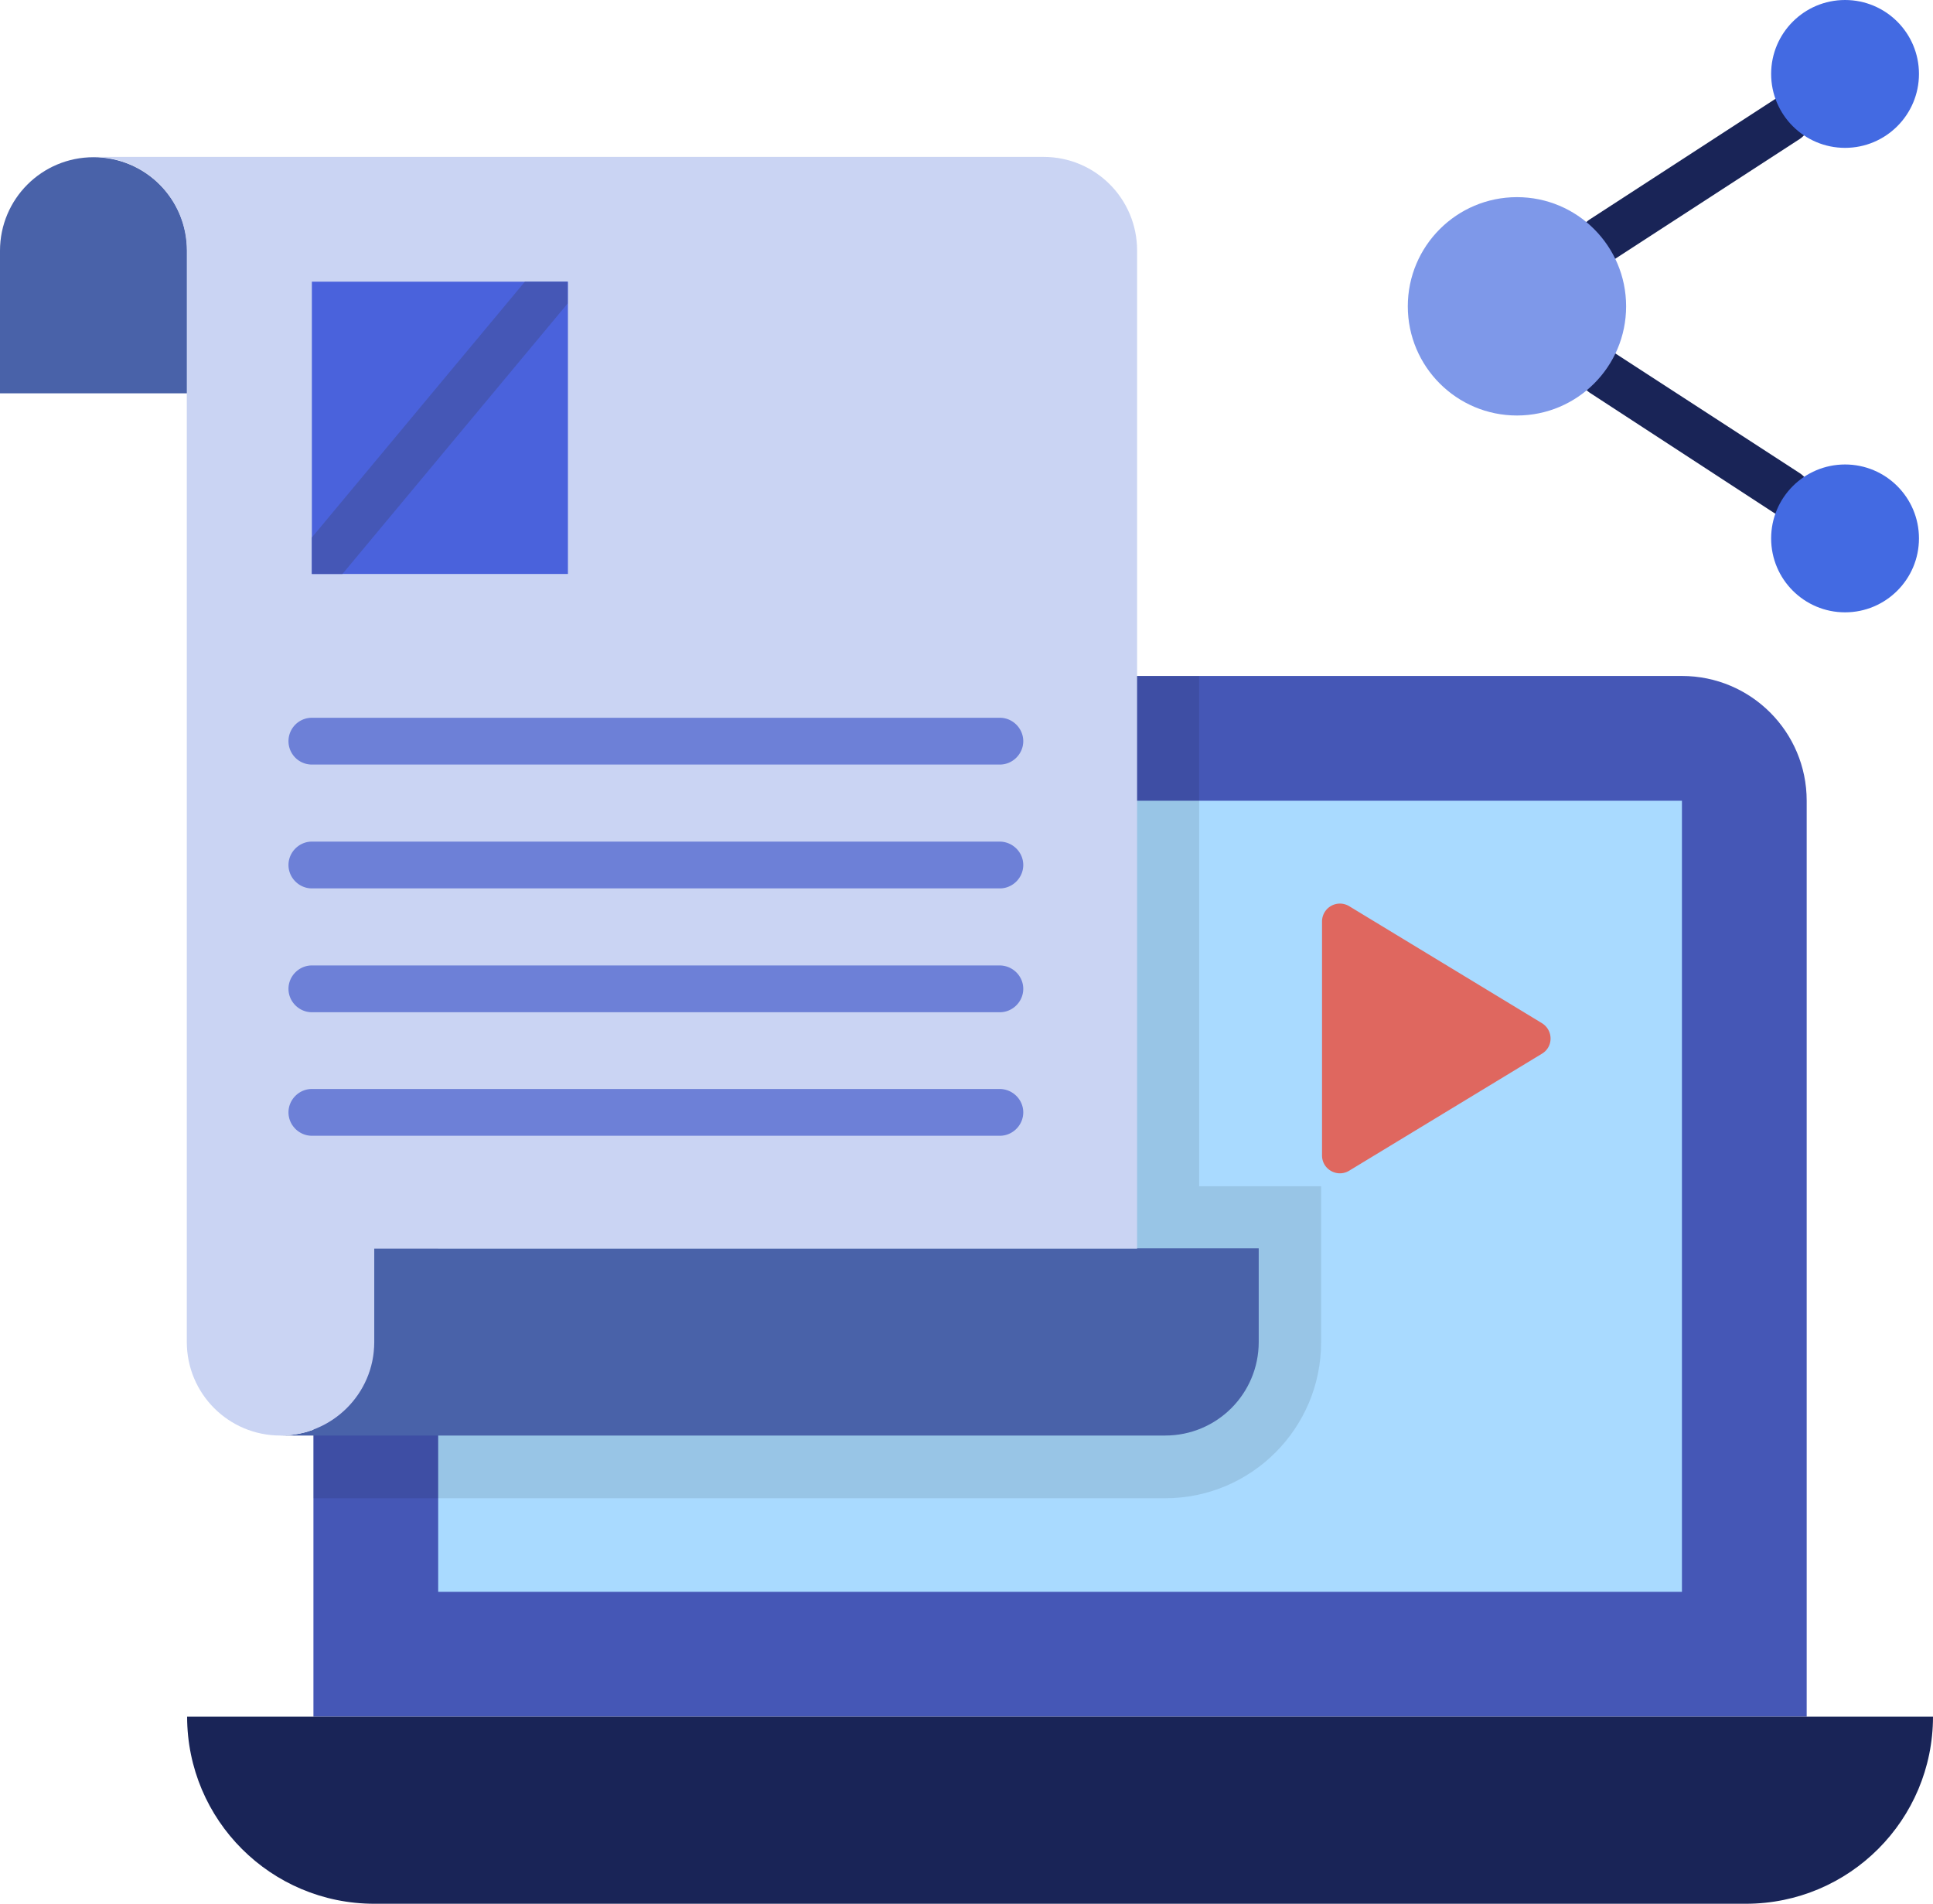<svg xmlns="http://www.w3.org/2000/svg" viewBox="2.01 2.48 61.98 61.03"><path fill="#4557b6" d="M55.94 24.15H16.06c-2.21 0-4 1.79-4 4v29.36h47.88V28.15c0-2.21-1.79-4-4-4z"/><path fill="#a9daff" d="M16.06 28.15h39.88v25.36H16.06z"/><path fill="#df675f" d="m51.45 35.28-6.18-3.75a.573.573 0 0 0-.87.49v7.5c0 .45.49.72.87.49l6.18-3.75c.37-.22.37-.75 0-.98z"/><path d="M39.37 50.51c2.76 0 5-2.24 5-5v-5h-3.91V24.15h-24.4c-2.21 0-4 1.79-4 4v22.36h27.31z" opacity=".1" fill="#000000"/><path fill="#192457" d="M8.01 57.51c0 3.32 2.69 6 6 6h43.98c3.32 0 6-2.69 6-6H8.01z"/><path fill="#4962a9" d="M8.01 15.09v-4.57c0-1.66-1.34-3-3-3s-3 1.34-3 3v4.57h6zm6 27.41v3c0 1.66-1.34 3-3 3h28.36c1.66 0 3-1.34 3-3v-3H14.01z"/><path fill="#cad4f3" d="M14.01 45.51v-3h24.46v-32c0-1.66-1.34-3-3-3H5c1.66 0 3 1.34 3 3V45.5c0 1.66 1.34 3 3 3s3.01-1.34 3.01-2.99z"/><path fill="#192457" d="M59.3 19.04c-.14 0-.28-.04-.41-.12L53 15.08a.747.747 0 0 1-.22-1.04c.23-.35.69-.45 1.04-.22l5.9 3.83c.35.23.45.69.22 1.04-.15.23-.39.35-.64.35zm-5.9-8.15a.74.74 0 0 1-.63-.34.747.747 0 0 1 .22-1.04l5.9-3.83c.35-.23.81-.13 1.04.22.23.35.13.81-.22 1.04l-5.9 3.83c-.12.09-.27.12-.41.12z"/><circle cx="50.65" cy="12.3" r="3.5" fill="#7e98e9"/><circle cx="61.17" cy="4.85" r="2.37" fill="#436ae2"/><circle cx="61.17" cy="19.74" r="2.37" fill="#436ae2"/><path fill="#6d80d7" d="M12.01 26.99h22.06c.41 0 .75-.34.75-.75s-.34-.75-.75-.75H12.01a.749.749 0 1 0 0 1.5zm22.05 2.47H12.01c-.41 0-.75.34-.75.75s.34.75.75.75h22.06c.41 0 .75-.34.75-.75s-.34-.75-.76-.75zm0 3.97H12.01c-.41 0-.75.34-.75.75s.34.75.75.75h22.06c.41 0 .75-.34.75-.75s-.34-.75-.76-.75zm0 3.96H12.01c-.41 0-.75.34-.75.75s.34.75.75.75h22.06c.41 0 .75-.34.75-.75s-.34-.75-.76-.75z"/><path fill="#4a62dc" d="M12.01 11.51h8.21v9.37h-8.21z"/><path fill="#4557b6" d="M20.21 12.21v-.7h-1.37l-6.83 8.2v1.17h.98z"/></svg>